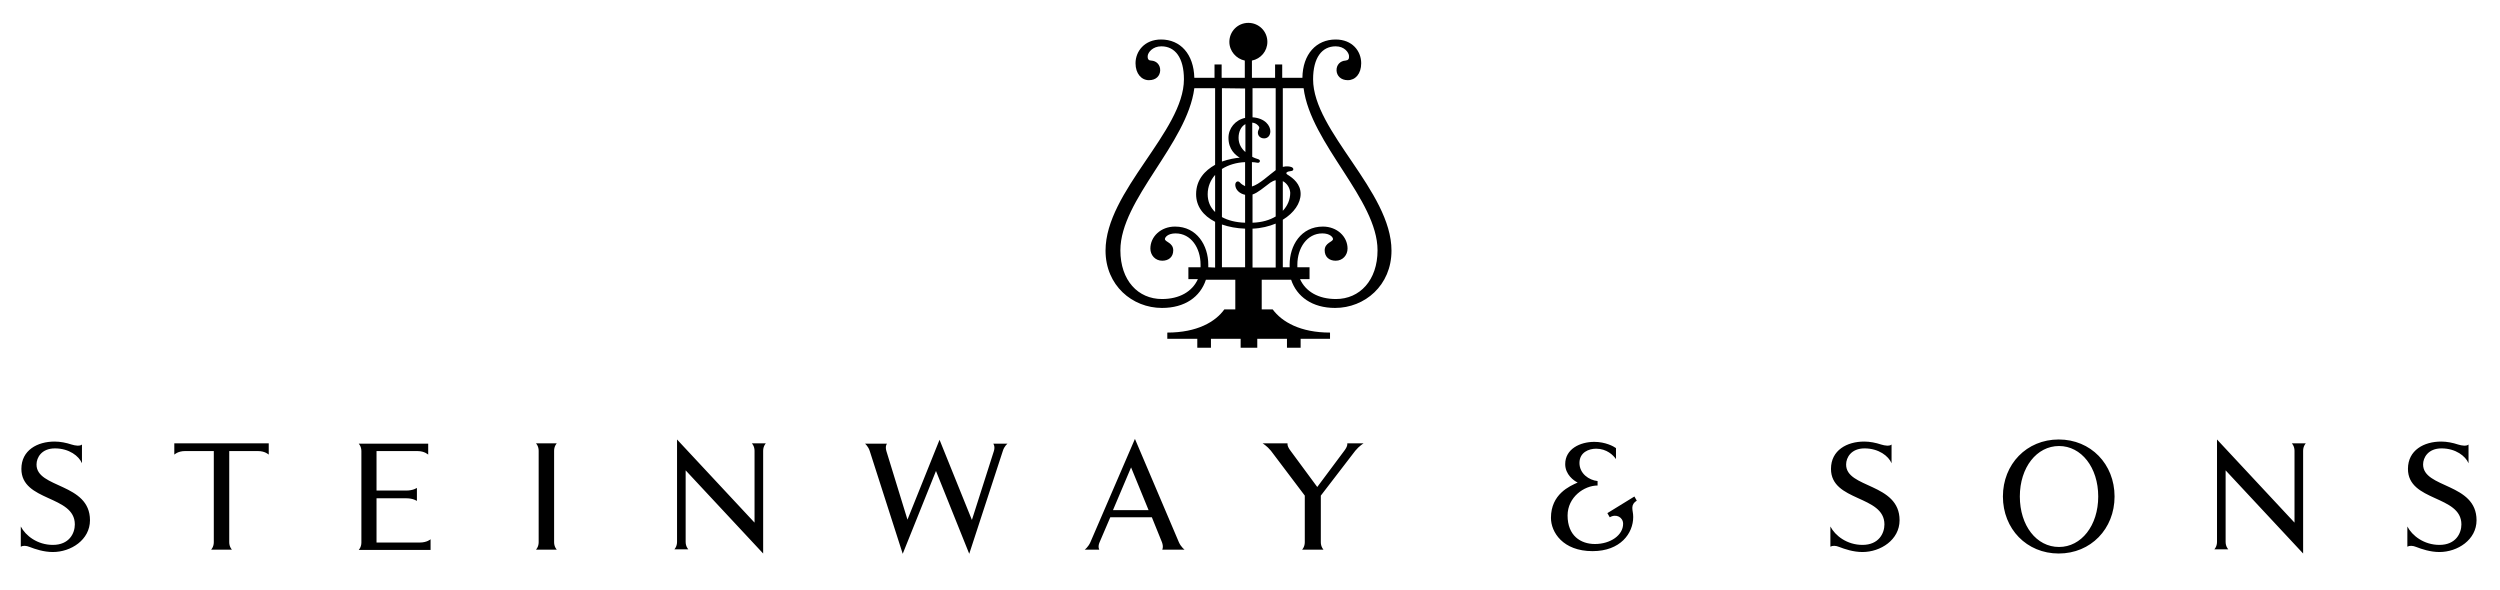 <?xml version="1.0" encoding="utf-8"?>
<!-- Generator: Adobe Illustrator 25.4.1, SVG Export Plug-In . SVG Version: 6.00 Build 0)  -->
<svg version="1.1" id="Ebene_1" xmlns="http://www.w3.org/2000/svg" xmlns:xlink="http://www.w3.org/1999/xlink" x="0px" y="0px"
	 viewBox="0 0 841.9 198.6" style="enable-background:new 0 0 841.9 198.6;" xml:space="preserve">
<style type="text/css">
	.st0{fill-rule:evenodd;clip-rule:evenodd;}
</style>
<path d="M417.8,114.1h-10v3h-4.6v-3h-10.1V112c10,0,16.2-3.6,19.2-7.8h3.7v-10h-9.9c-1.9,5.8-7.1,9.5-14.8,9.5c-10,0-19-7.6-19-19.3
	c0-20,26.4-40.2,26.4-57.7c0-7.3-3-11.1-7.6-11.1c-3,0-4.5,2.1-4.6,3.2c-0.1,1.2,0.4,1.6,1.2,1.6c1.8,0.1,3.1,1.5,3,3.4
	c-0.1,1.7-1.3,3.2-3.8,3.2c-2.5,0-4.5-2.2-4.5-5.7c0-4,3-8,8.6-8c6.5,0,11,4.9,11.2,12.9h6.8v-4.5h2.4v4.5h7.8v-5.8
	c-2.9-0.6-5.2-3.2-5.2-6.3c0-3.5,2.8-6.4,6.4-6.4c3.5,0,6.4,2.8,6.4,6.4c0,3.1-2.2,5.7-5.2,6.3v5.8h7.8v-4.5h2.4v4.5h6.8
	c0.1-8,4.7-12.9,11.2-12.9c5.6,0,8.6,3.9,8.6,8c0,3.6-2,5.7-4.5,5.7c-2.4,0-3.7-1.5-3.8-3.2c-0.1-2,1.3-3.3,3-3.4
	c0.9-0.1,1.3-0.5,1.2-1.6c-0.1-1.1-1.5-3.2-4.5-3.2c-4.6,0-7.6,3.8-7.6,11.1c0,17.5,26.4,37.7,26.4,57.7c0,11.7-9,19.3-19,19.3
	c-7.7,0-12.9-3.8-14.8-9.5h-9.9v10h3.7c3.1,4.2,9.3,7.8,19.3,7.8v2.1H438v3h-4.6v-3h-10v3h-2.8h-2.8L417.8,114.1L417.8,114.1z
	 M411.5,29.7v24.7c2.3-0.8,4.5-1.2,6-1.3c-1.5-0.9-3.8-2.8-3.8-6.7c0-3.2,2.3-6,5.6-6.7v-9.9L411.5,29.7L411.5,29.7z M411.5,56.9
	v16.2c2,1.1,4.6,1.8,7.8,1.9v-9.4c-1.9-0.4-3.2-1.7-3.3-3.2c-0.1-1.1,0.8-1.7,1.5-1c0.5,0.6,1.2,1,1.8,1.3v-8.1
	C416.5,54.7,413.7,55.5,411.5,56.9z M411.5,75.6v14.4h7.8V77C416.4,76.9,413.8,76.4,411.5,75.6z M409.2,90.1V74.7
	c-4.1-2.1-6.4-5.3-6.4-9.3c0-4.9,3-8,6.4-9.9V29.7h-7c-2.4,18.7-24.9,37.5-24.9,54.6c0,10.2,6,16.4,14,16.4c5.9,0,10.2-2.5,12.1-6.7
	h-3.2v-4h4.1c0-0.3,0-0.6,0-0.9c0-5.6-3.2-10.5-8.4-10.5c-2.6,0-3.6,1.3-3.6,1.9c0,1,2.8,1.2,2.8,3.8c0,2.3-1.6,3.5-3.7,3.5
	c-2.4,0-4-1.9-4-4.1c0-4,3.5-7.4,8.3-7.4c7.4,0,11.2,6.4,11.2,12.8l0,0.9L409.2,90.1L409.2,90.1z M409.2,71.4V58.9
	c-1.5,1.7-2.5,3.9-2.5,6.5C406.7,67.7,407.5,69.8,409.2,71.4z M419.4,51.2v-9.4c-1.5,0.8-2.3,2.6-2.3,4.6
	C417.1,48.5,418.1,50.1,419.4,51.2z M432,29.7v26.5c1.2-0.3,2.3-0.2,3,0.1c0.7,0.3,0.8,1.2-0.2,1.3c-1.2,0.1-2.3,0.6-1.1,1.3
	c1.8,1.1,4.3,3.1,4.3,6.4c0,3.1-2.2,6.4-6,8.7v16h2.3l0-0.9c0-6.4,3.8-12.8,11.2-12.8c4.8,0,8.3,3.4,8.3,7.4c0,2.2-1.6,4.1-4,4.1
	c-2.2,0-3.7-1.3-3.7-3.5c0-2.6,2.8-2.8,2.8-3.8c0-0.6-1-1.9-3.6-1.9c-5.2,0-8.4,5-8.4,10.5c0,0.3,0,0.6,0,0.9h4.1v4h-3.2
	c1.9,4.2,6.2,6.7,12.1,6.7c8,0,14-6.3,14-16.4c0-17.1-22.5-35.9-24.9-54.6H432z M432,61v10c1.6-1.7,2.5-3.8,2.5-6.1
	C434.4,63.3,433.4,61.7,432,61z M429.6,90.1V75.3c-2.2,0.9-4.9,1.6-7.8,1.7v13.1H429.6z M429.6,72.9V60.7c-0.6,0.1-1.2,0.4-1.8,0.8
	c-2.3,1.7-4.2,3.4-6,4V75C425,74.9,427.6,74.1,429.6,72.9z M429.6,57.3V29.7h-7.8v9.8c4.3,0.3,6,2.9,6,4.7c0,1.5-0.9,2.4-2.1,2.4
	c-1.3,0-2.1-0.9-2.1-1.9c0-1.1,0.7-1.3,0.4-2c-0.2-0.4-1-1.3-2.3-1.4v11.5c0.7,0.4,1.4,0.6,2,0.8c1,0.3,0.6,1.4-0.3,1.2
	c-0.6-0.1-1.2-0.2-1.8-0.2v8.2C424.1,62.1,427.4,58.9,429.6,57.3z"/>
<path class="st0" d="M126.8,165.2h10c2.4,0,3.6-0.9,3.6-0.9v4.4c0,0-1.2-0.9-3.6-0.9h-10v14.9h14.6c2.4,0,3.6-1.1,3.6-1.1v3.6h-18.2
	h-6c0,0,0.9-0.9,0.9-2.5v-30.8c0-1.6-0.9-2.5-0.9-2.5h6h17.4v3.7c0,0-1.2-1.2-3.6-1.2h-13.8L126.8,165.2L126.8,165.2z M254.1,151.8
	c0-1.6-0.9-2.5-0.9-2.5h4.7c0,0-0.9,0.9-0.9,2.5v34.6l-26.1-28v24.1c0,1.6,0.9,2.5,0.9,2.5h-4.7c0,0,0.9-0.9,0.9-2.5V148l26.1,28
	V151.8z M30.3,175.2c0,6.6-6.4,10.7-12.5,10.7c-3.1,0-6-1-7.8-1.7c-1.2-0.5-2.3-0.5-3-0.1v-6.8c1.6,3.1,5.6,6.2,10.8,6.2
	c5.5,0,7.4-3.9,7.4-6.9c0-9.9-18-7.6-18-18.7c0-6.3,5.4-9.2,11.2-9.2c1.9,0,3.9,0.4,5.7,1c1.3,0.4,2.8,0.6,3.5,0v6.3
	c-1-2.4-4.3-5-9.1-5c-4.5,0-6.2,3.1-6.2,5.4C12.2,164.5,30.3,162.6,30.3,175.2z M536.9,148.8c3.7,0,6.5,1.5,7.3,2.1v3.7
	c-0.9-1.3-3.1-3.5-6.7-3.5c-2.4,0-5.6,1.2-5.6,4.8s3.2,5.8,6.1,6.1v1.5c-4.5,0-10.1,3.9-10.1,10.1c0,6.8,4.4,9.6,9.2,9.6
	c5.3,0,9.5-3,9.5-6.8c0-2.2-2.3-3.5-4.5-2.2l-0.8-1.4l9.1-5.6l0.8,1.4c-1,0.6-1.5,1.4-1.5,2.4c0,1.1,0.3,1.7,0.3,3.1
	c0,5.5-4.3,11.5-13.7,11.5c-10,0-14-6.4-14-11.2c0-8,6.3-10.7,9-11.9c-1.3-0.6-4.2-2.7-4.2-6.2C527.1,151.2,532.1,148.8,536.9,148.8
	z M456.4,151.8l-11.6,15.1v15.7c0,1.6,0.9,2.5,0.9,2.5h-7.2c0,0,0.9-0.9,0.9-2.5v-15.7L428,151.8c-1.3-1.6-2.8-2.5-2.8-2.5h8.4
	c0,0-0.3,0.8,1,2.5l9,12.2l9.1-12.2c1.3-1.7,1-2.5,1-2.5h5.5C459.2,149.3,457.7,150.2,456.4,151.8z M639.7,175.2
	c0,6.6-6.4,10.7-12.5,10.7c-3.1,0-6-1-7.8-1.7c-1.2-0.5-2.3-0.5-3-0.1v-6.8c1.6,3.1,5.6,6.2,10.8,6.2c5.5,0,7.4-3.9,7.4-6.9
	c0-9.9-18-7.6-18-18.7c0-6.3,5.4-9.2,11.2-9.2c1.9,0,3.9,0.4,5.7,1c1.3,0.4,2.8,0.6,3.5,0v6.3c-1-2.4-4.3-5-9.1-5
	c-4.5,0-6.2,3.1-6.2,5.4C621.6,164.5,639.7,162.6,639.7,175.2z M772.7,151.8c0-1.6-0.9-2.5-0.9-2.5h4.7c0,0-0.9,0.9-0.9,2.5v34.6
	l-26.1-28v24.1c0,1.6,0.9,2.5,0.9,2.5h-4.7c0,0,0.9-0.9,0.9-2.5V148l26.1,28V151.8z M834,175.2c0,6.6-6.4,10.7-12.5,10.7
	c-3.1,0-6-1-7.8-1.7c-1.2-0.5-2.3-0.5-3-0.1v-6.8c1.6,3.1,5.6,6.2,10.8,6.2c5.5,0,7.4-3.9,7.4-6.9c0-9.9-18-7.6-18-18.7
	c0-6.3,5.4-9.2,11.2-9.2c1.9,0,3.9,0.4,5.7,1c1.3,0.4,2.8,0.6,3.5,0v6.3c-1-2.4-4.3-5-9.1-5c-4.5,0-6.2,3.1-6.2,5.4
	C816,164.5,834,162.6,834,175.2z M380.9,157.4l-6.1,14.4h12L380.9,157.4z M370.3,182.6c-0.7,1.6-0.1,2.5-0.1,2.5h-4.9
	c0,0,1.2-0.9,1.9-2.5l15-34.8l14.8,34.8c0.7,1.6,1.9,2.5,1.9,2.5h-7.5c0,0,0.5-0.9-0.1-2.5l-3.4-8.4h-14L370.3,182.6z M315.2,158.6
	l-11.2,27.9l-11.1-34.6c-0.5-1.6-1.6-2.5-1.6-2.5h7.4c0,0-0.7,0.8-0.2,2.5l7.1,23.1l10.8-26.9l10.9,27l7.4-23.2
	c0.5-1.6-0.2-2.5-0.2-2.5h4.8c0,0-1.1,0.8-1.6,2.5l-11.3,34.6L315.2,158.6z M186.6,182.6c0,1.6,0.9,2.5,0.9,2.5h-7
	c0,0,0.9-0.9,0.9-2.5v-30.8c0-1.6-0.9-2.5-0.9-2.5h7c0,0-0.9,0.9-0.9,2.5V182.6z M90.5,149.3v3.8c0,0-1.2-1.2-3.6-1.2h-9.7v30.7
	c0,1.6,0.9,2.5,0.9,2.5h-7c0,0,0.9-0.9,0.9-2.5v-30.7h-9.7c-2.4,0-3.6,1.2-3.6,1.2v-3.8H90.5z M680.2,167.2c0-9.8,5.7-17,13.2-17
	c7.5,0,13.2,7.2,13.2,17c0,9.8-5.7,17-13.2,17C685.8,184.2,680.2,177,680.2,167.2z M674.5,167.2c0-10.9,8-19.2,18.8-19.2
	c10.8,0,18.8,8.3,18.8,19.2c0,10.9-8,19.2-18.8,19.2C682.5,186.4,674.5,178.1,674.5,167.2z"/>
</svg>
